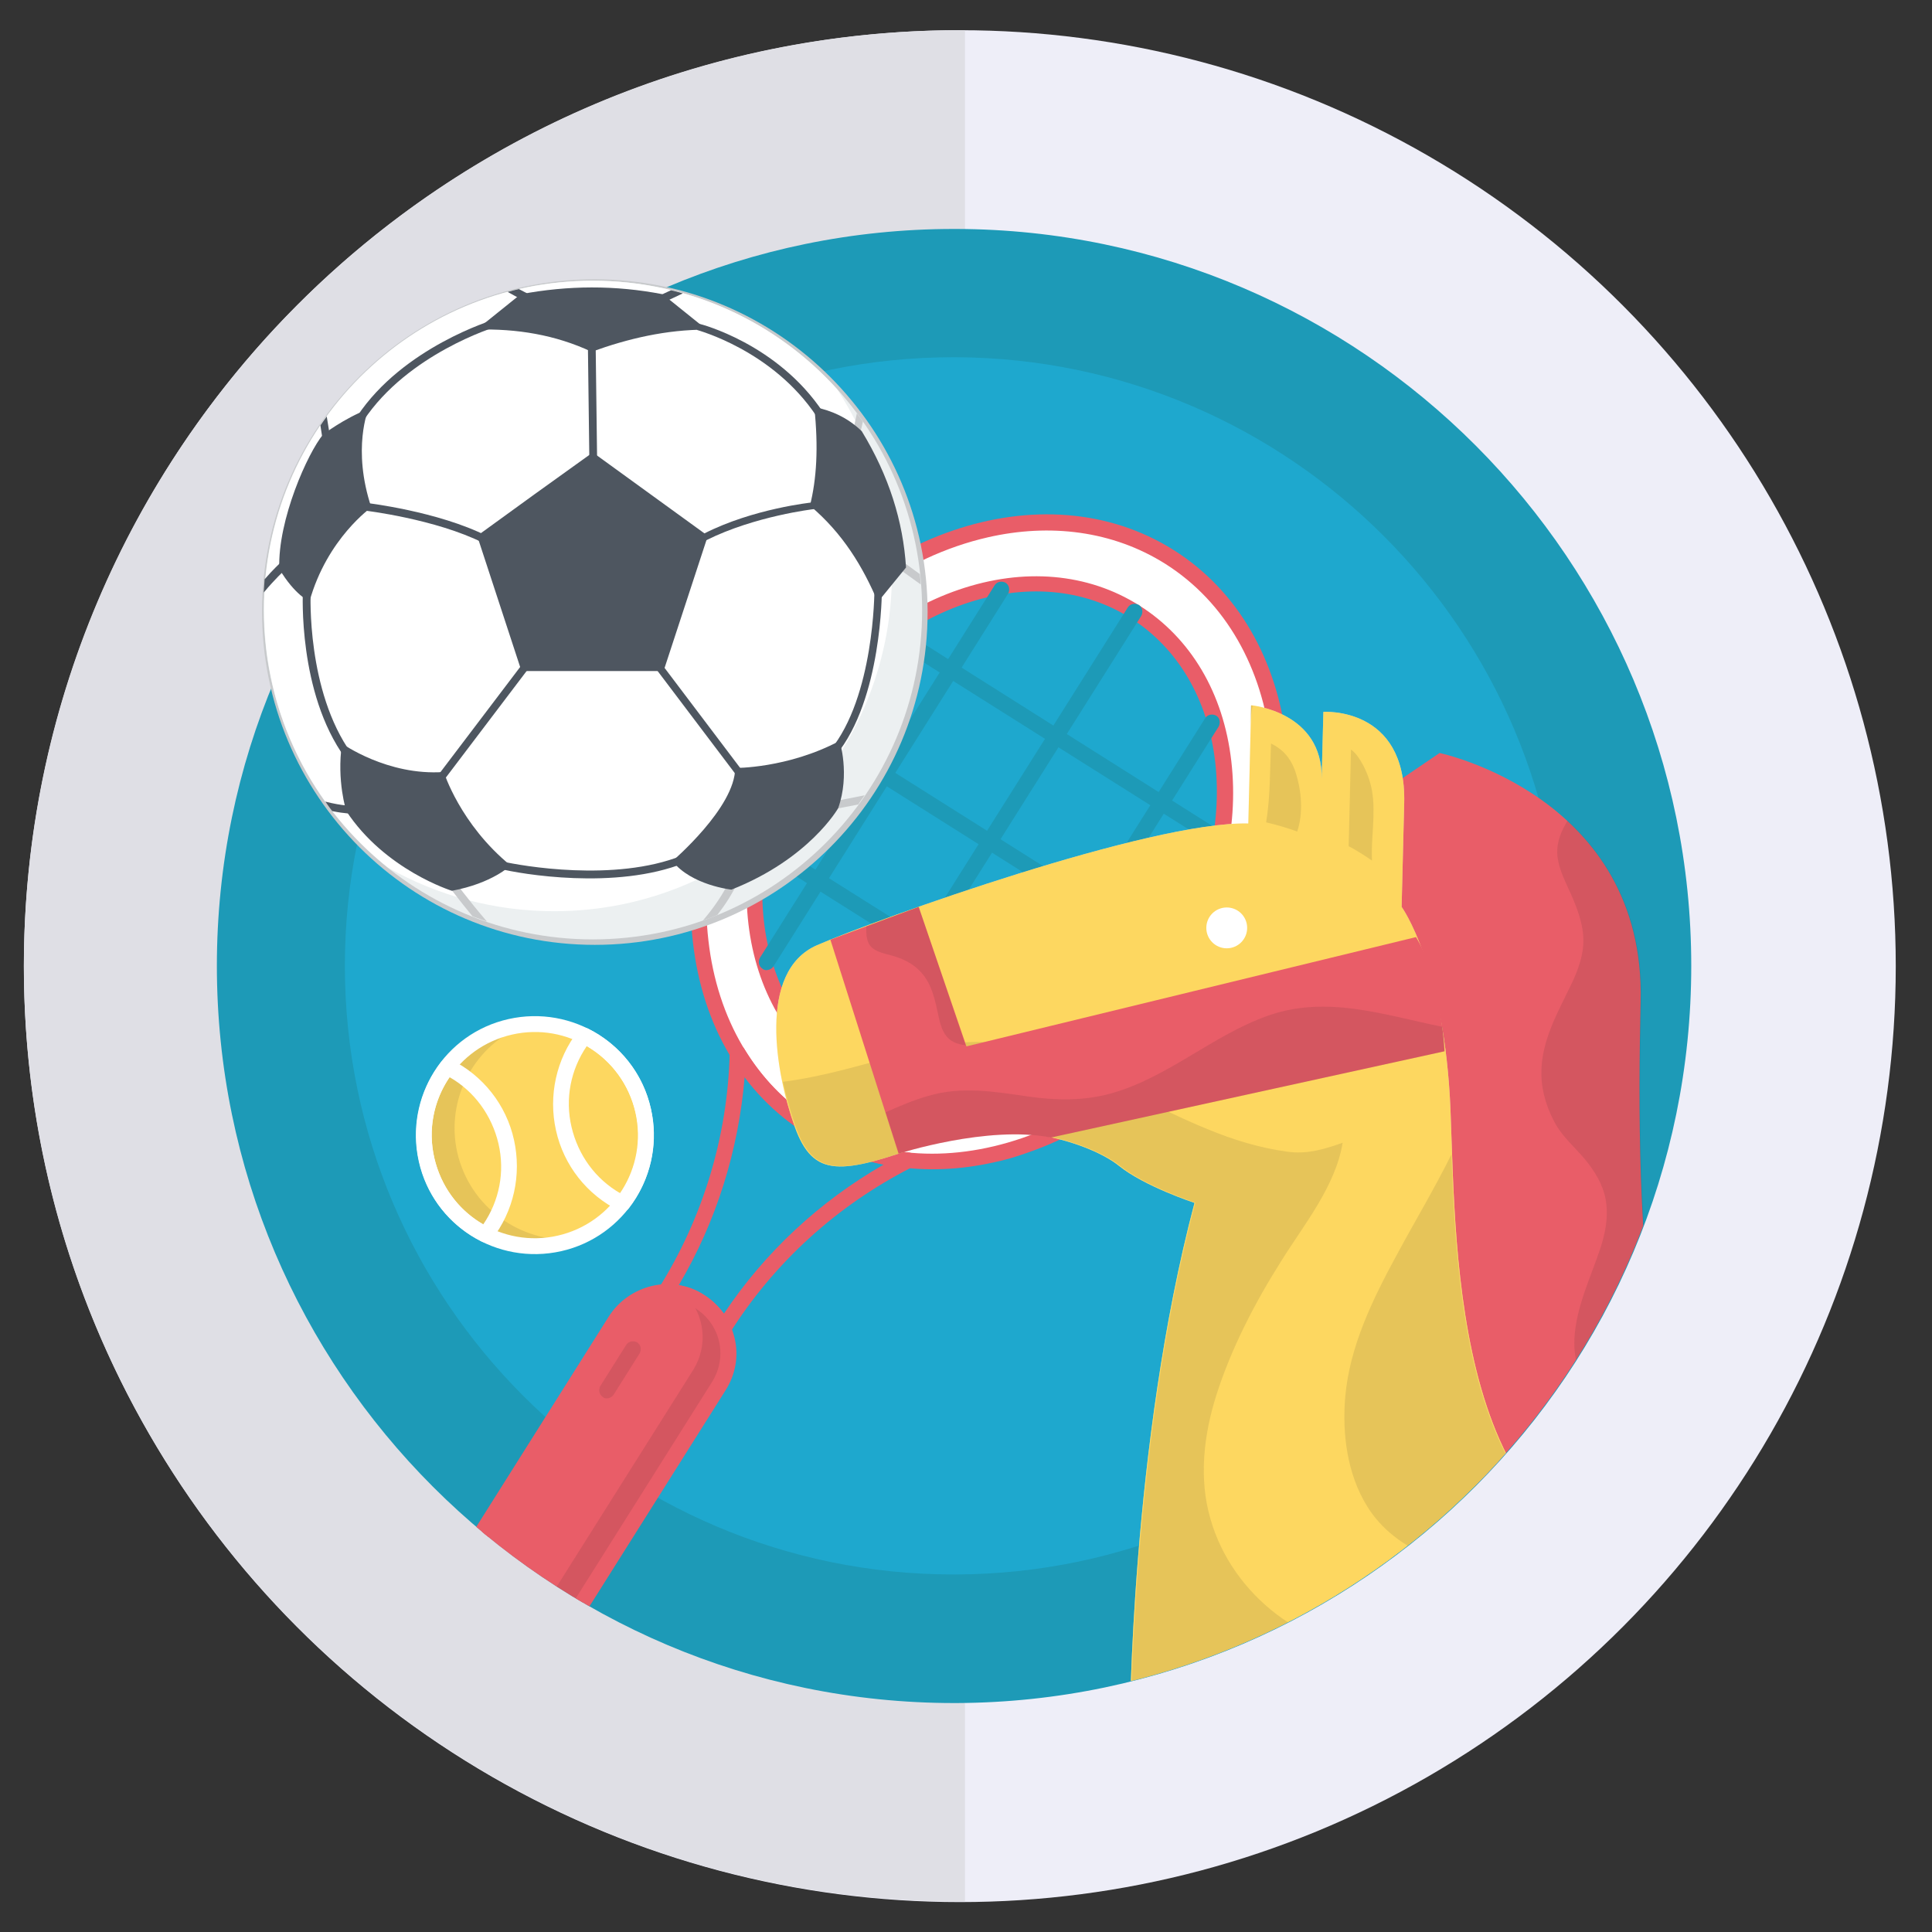 <?xml version="1.0" encoding="utf-8"?>
<!-- Generator: Adobe Illustrator 22.0.0, SVG Export Plug-In . SVG Version: 6.00 Build 0)  -->
<svg version="1.1" id="Layer_1" xmlns="http://www.w3.org/2000/svg" xmlns:xlink="http://www.w3.org/1999/xlink" x="0px" y="0px"
	 viewBox="0 0 671.7 671.7" style="enable-background:new 0 0 671.7 671.7;" xml:space="preserve">
<rect x="0" y="0" width="671.7" height="671.7" fill="#333333" stroke="none"/>
<style type="text/css">
	.st0{fill:#F0953F;}
	.st1{fill:#FDD760;}
	.st2{fill:#FDEEBA;}
	.st3{fill:#EEEEF8;}
	.st4{fill:#899AC8;}
	.st5{fill:#F0C41B;}
	.st6{fill:#3F3F3F;}
	.st7{fill:#F9EAB0;}
	.st8{fill:#DB2215;}
	.st9{fill:#245EA9;}
	.st10{fill:#DFDFE5;}
	.st11{fill:#7E90B7;}
	.st12{fill:#FFFFFF;}
	.st13{fill:#187950;}
	.st14{fill:#28AB70;}
	.st15{fill:#DB4699;}
	.st16{fill:#A33173;}
	.st17{fill:#1D9AB7;}
	.st18{fill:#1EA8CE;}
	.st19{clip-path:url(#SVGID_4_);}
	.st20{fill:#F1F1F1;}
	.st21{fill:#E1E1E4;}
	.st22{fill:#E95D68;}
	.st23{opacity:0.1;fill:#1D1D1B;}
	.st24{fill:#3C3A41;}
	.st25{fill:#17171A;}
	.st26{opacity:0.2;fill:#1D1D1B;}
	.st27{opacity:0.3;fill:#3C3A41;}
	.st28{fill:#FDF28C;}
	.st29{opacity:0.1;fill:#3C3A41;}
	.st30{opacity:0.4;fill:#EEEEF8;}
	.st31{opacity:0.28;fill:#FFFFFF;}
	.st32{opacity:5.000000e-02;fill:#3C3A41;}
	.st33{opacity:0.1;}
	.st34{fill:#1D1D1B;}
	.st35{opacity:0.37;fill:#DFDFE5;}
	.st36{opacity:0.21;fill:#3C3A41;}
	.st37{fill:#FDBF00;}
	.st38{clip-path:url(#SVGID_6_);}
	.st39{clip-path:url(#SVGID_8_);}
	.st40{opacity:0.12;fill:#FFFFFF;}
	.st41{clip-path:url(#SVGID_10_);}
	.st42{fill:#4E5660;}
	.st43{fill:#383C43;}
	.st44{clip-path:url(#SVGID_12_);}
	.st45{clip-path:url(#SVGID_14_);}
	.st46{fill:#009DE1;}
	.st47{clip-path:url(#SVGID_18_);}
	.st48{opacity:0.1;fill:#1D1D1B;enable-background:new    ;}
	.st49{fill:#C8CACC;}
	.st50{fill:#ECF0F1;}
	.st51{fill:#4D4D4D;}
	.st52{opacity:0.53;fill:#ECF0F1;enable-background:new    ;}
	.st53{fill:none;}
	.st54{opacity:0.21;fill:#1D1D1B;enable-background:new    ;}
	.st55{opacity:4.000000e-02;fill:#1D1D1B;enable-background:new    ;}
</style>
<g>
	<circle class="st3" cx="333.7" cy="335.9" r="325.4"/>
	<path class="st10" d="M333.7,661.1c0.6,0,1.3,0,1.8,0V10.5c-0.6,0-1.3,0-1.8,0C154,10.5,8.3,156.2,8.3,335.9
		C8.3,515.4,154,661.1,333.7,661.1z"/>
	<path class="st17" d="M588,335.8c0,141-114.5,255.7-255.4,256.3h-0.9c-141.3,0-256.3-115-256.3-256.3
		c0-141.2,115-256.2,256.2-256.2h0.9C473.5,80,588,194.8,588,335.8z"/>
	<path class="st18" d="M543.1,335.8c0,116.4-94.5,211.2-210.8,211.6h-0.8c-116.6,0-211.6-94.9-211.6-211.6s94.9-211.6,211.6-211.6
		h0.8C448.5,124.7,543.1,219.4,543.1,335.8z"/>
	<g>
		<g>
			<defs>
				<path id="SVGID_17_" d="M610.9,263.6c0-1.5-15.5-8.2-39.5-17.7C535,149,441.7,79.9,332.4,79.5h-0.9c-22.3,0-43.9,2.9-64.5,8.2
					L250.5,58c0,0-100.2,21.8-102.6,21.5c-2.4-0.3-80.4,109.3-83.3,125.6c-1.8,10.5,12,36.7,22.2,54.3
					c-7.6,24.1-11.6,49.8-11.6,76.3c0,141.3,115,256.3,256.3,256.3h0.9c128.5-0.5,235.2-96.1,252.8-220
					c14.4-5.6,25.8-10.4,25.8-10.4S610.9,270.2,610.9,263.6z"/>
			</defs>
			<clipPath id="SVGID_2_">
				<use xlink:href="#SVGID_17_"  style="overflow:visible;"/>
			</clipPath>
			<g style="clip-path:url(#SVGID_2_);">
				<g>
					<circle class="st1" cx="185.9" cy="394.7" r="38.7"/>
					<path class="st48" d="M159,400.8c-4.3-19,6.2-37.9,23.8-44.6c-1.8,0.2-3.7,0.4-5.4,0.9c-20.8,4.7-33.8,25.4-29.2,46.2
						c4.7,20.8,25.4,33.8,46.2,29.2c1.8-0.4,3.6-1,5.3-1.6C180.9,432.2,163.4,419.7,159,400.8z"/>
					<path class="st12" d="M169.4,431.9c-0.6,0.1-1.3,0.1-1.8-0.2c-11.1-5.5-19.2-15.7-21.9-27.9c-2.7-12.1,0.1-24.8,7.7-34.6
						c0.8-1.1,2.2-1.4,3.4-0.8c11.1,5.5,19.2,15.7,21.9,27.9c2.7,12.2-0.1,24.8-7.7,34.6C170.5,431.5,169.9,431.8,169.4,431.9z
						 M156.3,374.5c-5.6,8.2-7.6,18.3-5.3,28.1s8.3,18.1,17,23.1c5.6-8.2,7.6-18.3,5.3-28.1C171,387.8,164.9,379.4,156.3,374.5z"/>
					<path class="st12" d="M217,421.1c-0.6,0.1-1.3,0.1-1.8-0.2c-11.1-5.5-19.2-15.7-21.9-27.9c-2.7-12.1,0.1-24.8,7.7-34.6
						c0.8-1.1,2.2-1.4,3.4-0.8c11.1,5.5,19.2,15.7,21.9,27.9c2.7,12.1-0.1,24.8-7.7,34.6C218.2,420.7,217.6,421,217,421.1z
						 M204,363.7c-5.6,8.2-7.6,18.3-5.3,28.1s8.3,18.1,17,23.1c5.6-8.2,7.6-18.3,5.3-28.1C218.7,377,212.6,368.7,204,363.7z"/>
					<path class="st12" d="M195.1,435c-22.3,5-44.5-8.9-49.5-31.2c-5-22.3,8.9-44.5,31.2-49.5c22.3-5,44.5,8.9,49.5,31.2
						C231.4,407.8,217.3,430,195.1,435z M178,359.7c-19.3,4.4-31.4,23.6-27,42.9c4.4,19.3,23.6,31.4,42.9,27
						c19.3-4.4,31.4-23.6,27-42.9C216.5,367.4,197.3,355.3,178,359.7z"/>
					<path class="st22" d="M171.4,566.6c-10-6.3-13-19.5-6.7-29.4l49.2-78.1c6.3-10,19.5-13,29.4-6.7c10,6.3,13,19.5,6.7,29.4
						l-49.2,78.1C194.5,569.9,181.3,572.9,171.4,566.6z"/>
					<path class="st12" d="M406.5,193.6c-44-27.7-107.5-5.8-142,48.9s-26.8,121.6,17.1,149.3c44,27.7,107.5,5.8,142-48.9
						S450.4,221.3,406.5,193.6L406.5,193.6z M293.6,372.8c-35.6-22.4-41.8-76.4-13.9-120.6s79.2-61.9,114.8-39.5
						s41.8,76.4,13.9,120.6C380.4,377.5,329.1,395.2,293.6,372.8z"/>
					<path class="st48" d="M243.3,452.5c-1.5-1-3.2-1.7-4.8-2.2c6.5,6.9,7.8,17.5,2.5,26l-49.2,78.1c-5.3,8.4-15.5,11.8-24.5,8.9
						c1.2,1.3,2.6,2.4,4.2,3.4c10,6.3,23.2,3.3,29.4-6.7l49.2-78.1C256.3,472,253.3,458.8,243.3,452.5z"/>
					<g>
						<path class="st22" d="M188.1,572.1c-6.3,1.5-12.7,0.3-18.1-3.1c-5.4-3.4-9.2-8.8-10.7-15c-1.5-6.3-0.3-12.7,3.1-18.1
							l49.2-78.1c3.4-5.4,8.8-9.2,15-10.7c6.3-1.5,12.7-0.3,18.1,3.1s9.2,8.8,10.7,15c1.5,6.3,0.3,12.7-3.1,18.1l-49.2,78.1
							C199.7,566.9,194.4,570.7,188.1,572.1z M227.9,452.4c-4.8,1.1-8.9,4-11.6,8.2L167,538.7c-2.6,4.2-3.5,9.2-2.4,14
							c1.1,4.8,4,8.9,8.2,11.6c4.2,2.6,9.2,3.5,14,2.4s8.9-4,11.6-8.2l49.2-78.1c2.6-4.2,3.5-9.2,2.4-14s-4-8.9-8.2-11.6
							S232.7,451.3,227.9,452.4z"/>
						<path class="st48" d="M211.6,486.1c-0.7,0.2-1.5,0.1-2-0.4c-1.3-0.8-1.6-2.5-0.9-3.8l9-14.3c0.8-1.3,2.5-1.6,3.8-0.9
							c1.3,0.8,1.6,2.5,0.9,3.8l-9,14.3C213,485.5,212.3,485.9,211.6,486.1z"/>
						<path class="st22" d="M252.1,464.6c-0.3,0.1-0.6,0.1-0.8,0.1c-1-0.1-1.9-0.7-2.3-1.6c-1.5-3.4-4-6.2-7.1-8.2
							c-3.2-2-6.8-3-10.5-2.8c-1.1,0-1.9-0.5-2.5-1.4c-0.5-0.9-0.5-1.9,0.1-2.8c15.4-24.5,24-52.8,24.7-81.9c0-1.3,0.9-2.3,2-2.6
							c1.2-0.3,2.4,0.2,3.1,1.3c6.3,10.4,14.4,18.7,24.3,24.9c9.9,6.2,20.9,10,32.9,11.1c1.3,0.1,2.2,1.1,2.4,2.2
							c0.2,1.2-0.4,2.4-1.5,3c-25.9,13.2-47.8,33.1-63.2,57.6C253.4,464,252.8,464.5,252.1,464.6z M236,446.8
							c3.1,0.5,6.1,1.6,8.8,3.4c2.7,1.7,5,3.9,6.9,6.5c14.2-21.3,33.2-39,55.5-51.8c-9.7-1.9-18.8-5.5-27-10.8s-15.4-11.8-21.3-19.8
							C256.8,400,249,424.8,236,446.8L236,446.8z"/>
						<path class="st22" d="M345.6,404.1c-23.6,5.3-46.6,1.9-65.5-10c-22-13.9-35.9-37.5-39.2-66.6c-3.3-28.8,4.3-59.6,21.2-86.5
							c35.3-55.9,100.6-78.3,145.9-49.8s53.3,97.2,18,153.1c-17,27-41.5,47.1-68.9,56.5C353.2,402.2,349.5,403.3,345.6,404.1z
							 M343.5,186.8c-29,6.6-57.5,26.6-76.8,57.3c-16.4,26-23.6,55.4-20.4,82.9c3.1,27.3,16.2,49.5,36.7,62.5
							c20.5,13,46.2,15.1,72.3,6.2c26.3-9,49.7-28.3,66.1-54.2c33.6-53.4,26.3-118.6-16.3-145.5C386.8,184.5,365,181.9,343.5,186.8
							L343.5,186.8z M345.5,383.2c-18.7,4.3-37.6,1.9-53.4-8c-36.7-23.2-43.4-78.9-14.7-124.4c13.9-21.9,33.7-38.2,56-45.8
							c22.5-7.7,44.8-5.8,62.7,5.5c17.9,11.3,29.3,30.5,32,54.2c2.7,23.4-3.4,48.3-17.2,70.2C394.4,360.6,370.2,377.6,345.5,383.2
							L345.5,383.2z M295,370.4c34.2,21.5,84,4.3,111-38.7c13.2-20.8,19-44.6,16.5-66.7c-2.5-21.9-13-39.7-29.4-50.1
							c-16.5-10.4-37-12.1-57.9-4.9c-21.1,7.3-39.9,22.8-53.1,43.6C255,296.5,260.8,348.9,295,370.4L295,370.4z"/>
						<path class="st17" d="M267.1,337.2c-0.7,0.2-1.5,0.1-2-0.4c-1.3-0.8-1.6-2.5-0.9-3.8l81.6-129.5c0.8-1.3,2.5-1.6,3.8-0.9
							c1.3,0.8,1.6,2.5,0.9,3.8L268.9,336C268.5,336.6,267.8,337.1,267.1,337.2L267.1,337.2z"/>
						<path class="st17" d="M294.1,375.5c-0.7,0.2-1.5,0.1-2-0.4c-1.3-0.8-1.6-2.5-0.9-3.8l100.9-160.1c0.8-1.3,2.5-1.6,3.8-0.9
							c1.3,0.8,1.6,2.5,0.9,3.8L295.9,374.2C295.5,374.9,294.8,375.3,294.1,375.5L294.1,375.5z"/>
						<path class="st17" d="M340.3,383.4c-0.7,0.2-1.5,0.1-2-0.4c-1.3-0.8-1.6-2.5-0.9-3.8L419,249.7c0.8-1.3,2.5-1.6,3.8-0.9
							s1.6,2.5,0.9,3.8l-81.6,129.5C341.6,382.8,341,383.2,340.3,383.4z"/>
						<path class="st17" d="M377.4,367.2c-0.7,0.2-1.5,0.1-2-0.4L264,296.6c-1.3-0.8-1.6-2.5-0.9-3.8c0.8-1.3,2.5-1.6,3.8-0.9
							l111.4,70.2c1.3,0.8,1.6,2.5,0.9,3.8C378.7,366.7,378.1,367,377.4,367.2z"/>
						<path class="st17" d="M406.6,334.5c-0.7,0.2-1.5,0.1-2-0.4l-124-78.2c-1.3-0.8-1.6-2.5-0.9-3.8c0.8-1.3,2.5-1.6,3.8-0.9
							l124,78.2c1.3,0.8,1.6,2.5,0.9,3.8C408,333.9,407.3,334.3,406.6,334.5L406.6,334.5z"/>
						<path class="st17" d="M423.6,294c-0.7,0.2-1.5,0.1-2-0.4l-111.4-70.2c-1.3-0.8-1.6-2.5-0.9-3.8c0.8-1.3,2.5-1.6,3.8-0.9
							L424.4,289c1.3,0.8,1.6,2.5,0.9,3.8C424.9,293.4,424.2,293.9,423.6,294z"/>
					</g>
				</g>
				<g>
					<path class="st49" d="M206.8,97.1c63.8,0,115.7,51.8,115.7,115.7s-51.8,115.7-115.7,115.7S91.1,276.6,91.1,212.7
						S142.8,97.1,206.8,97.1z"/>
					<path class="st50" d="M206.1,97.6c63.3,0,114.5,51.2,114.5,114.5s-51.2,114.5-114.5,114.5S91.7,275.3,91.7,212
						S142.9,97.6,206.1,97.6z"/>
					<path class="st12" d="M206.1,97.6c33.7,0,64,14.5,85,37.8c12,18.4,19,40.4,19,64c0,64.8-52.6,117.4-117.4,117.4
						c-21,0-40.7-5.5-57.7-15.1c-26.3-20.9-43.2-53.3-43.2-89.6C91.7,148.9,142.9,97.6,206.1,97.6z"/>
					<path class="st51" d="M206.9,115.1c-3.3-0.5-10.2-4.6-21.6-5.6L206.9,115.1z"/>
					<g>
						<path class="st42" d="M207.1,120.5l0.5,39.4h-2.7l-0.5-39.4L207.1,120.5z"/>
						<path class="st42" d="M172.2,113.7c-0.1,0-30.4,9.3-45.8,32.5l-2.2-1.5c15.9-24,47.3-33.5,47.4-33.5L172.2,113.7L172.2,113.7z
							"/>
						<path class="st42" d="M127,174.8c0.1,0,25.2,2.9,42.4,11.6l-1.3,2.4c-16.7-8.4-41.3-11.3-41.4-11.3L127,174.8L127,174.8z"/>
						<path class="st42" d="M108,206.3c0,0.1-1.5,33.9,14.2,55.7l-2.2,1.5c-16.5-22.7-14.7-57.6-14.7-57.7L108,206.3z"/>
						<path class="st42" d="M172.7,299.1c0.3,0,1,0.2,1.9,0.4c6.5,1.5,39.1,7.3,62.4-2l1,2.5c-24,9.6-57.3,3.8-64,2.1
							c-0.8-0.2-1.4-0.3-1.4-0.3L172.7,299.1L172.7,299.1L172.7,299.1z"/>
						<path class="st42" d="M306.6,205.2c0,0.1,0.1,37.9-16,57.4l-2-1.7c15.4-18.7,15.4-55.4,15.4-55.5L306.6,205.2L306.6,205.2
							L306.6,205.2z"/>
						<path class="st42" d="M283,177c-0.1,0-20.6,2.4-37.4,10.8l-0.8-2.3c17.1-8.7,37.4-10.8,37.4-10.8L283,177z"/>
						<path class="st42" d="M184.3,231.7l-30.4,40.1l-2.1-1.6l30.4-40.1L184.3,231.7z"/>
						<path class="st42" d="M229,229.5l29.4,38.9l-2.1,1.5L226.9,231L229,229.5L229,229.5z"/>
						<path class="st42" d="M243.2,112.6c0.1,0,27.1,6.8,43,30.8l-2.2,1.5c-15.3-23.2-41.6-30.1-41.7-30.2L243.2,112.6L243.2,112.6
							L243.2,112.6z"/>
					</g>
					<g>
						<path class="st49" d="M157.5,305.6c0,0,5,6.9,11.8,14.8c-1.7-0.6-3.4-1.2-5-1.8c-5.2-6.3-8.8-11.2-8.8-11.2L157.5,305.6
							L157.5,305.6L157.5,305.6z"/>
						<path class="st49" d="M256.6,306.5c-2,4.3-4.5,8.1-7.2,11.6c-1.6,0.7-3.3,1.4-5,1.9c3.7-4.3,7.1-9.2,9.7-14.7L256.6,306.5z"/>
					</g>
					<path class="st42" d="M98.9,198.3c0,0-3.4,3.1-7.2,7.7c0.1-1.5,0.2-3,0.3-4.6c3-3.5,5.4-5.6,5.4-5.7L98.9,198.3L98.9,198.3z"/>
					<path class="st42" d="M122.7,282.9c0,0-2.8,0-7.2-0.9c-0.9-1.1-1.6-2.2-2.4-3.3c5.8,1.5,9.7,1.5,9.7,1.5L122.7,282.9z"/>
					<g>
						<path class="st42" d="M183.8,105.5l-7.3-4c1.3-0.4,2.6-0.7,3.9-1l4.6,2.4L183.8,105.5z"/>
						<path class="st42" d="M227.5,103.6l5.8-2.7c1.4,0.3,2.7,0.7,4.1,1.1l-8.9,4.2L227.5,103.6L227.5,103.6z"/>
						<path class="st42" d="M112.2,153.1l-0.8-5.2c0.7-1.1,1.5-2.1,2.2-3.1l1.3,8L112.2,153.1z"/>
					</g>
					<g>
						<path class="st49" d="M296.3,151.3l1.6-7.6c0.7,1,1.5,1.9,2.1,2.9l-1.1,4.8L296.3,151.3L296.3,151.3L296.3,151.3z"/>
						<path class="st49" d="M314.3,195.6l5.5,4c0.1,1.2,0.3,2.3,0.3,3.6l-7.5-5.4L314.3,195.6L314.3,195.6L314.3,195.6z"/>
						<path class="st49" d="M288.4,278.9l12.2-2.4c-0.8,1.1-1.5,2.1-2.2,3.2l-9.4,1.8L288.4,278.9z"/>
					</g>
					<g>
						<path class="st42" d="M206.1,157.3l20,14.5l20,14.5l-7.7,23.5l-7.7,23.5H206h-24.7l-7.7-23.5l-7.7-23.5l20-14.5L206.1,157.3
							L206.1,157.3L206.1,157.3z"/>
						<path class="st42" d="M205.7,122.3c12.7-4.6,25.9-7.7,40-7.7l-15.3-12.3c-16.5-3.2-32.9-3.1-49.4,0l-15.3,12.3
							C179.6,114.2,193.1,116.4,205.7,122.3z"/>
						<path class="st42" d="M118.9,258.5c0,0,15.8,11.3,35.4,9.9c0,0,5.6,18.1,23.2,32.5c0,0-6.3,6.2-20.4,8.8
							c0,0-23.2-7.2-36.7-27.7C120.4,281.9,117,271.6,118.9,258.5L118.9,258.5z M255.6,267L255.6,267c0,0,18.2,0.2,36.3-9.4
							c0,0,3.7,11.6-0.5,23.4c0,0-10,17.6-37.1,28.3c0,0-13.9-1.5-20.5-9.9C233.8,299.3,255.6,280.8,255.6,267L255.6,267L255.6,267z
							"/>
						<path class="st42" d="M112.3,151.1c0,0,7.2-5.6,15.8-8.9c0,0-5.8,13.8,1,34.2c0,0-15.4,10.8-21.5,32.7c0,0-5.1-2.2-10.5-11.3
							C96.5,180.7,107.1,157.3,112.3,151.1z M283.1,141.5L283.1,141.5c5.9,1.2,11.5,3.6,16.5,8.4c9.5,15.6,14.4,31.4,15.4,47.4
							l-9.8,12c-5.2-12.3-12.2-23.9-23.6-33.5C283.9,166.6,284.6,155.6,283.1,141.5L283.1,141.5z"/>
					</g>
				</g>
				<g>
					<path class="st22" d="M481.5,274.7l19-12.9c0,0,71.7,15,69.9,86.5c-1.6,71.5-0.9,197.3,57.7,198.8l-68.8,23l-89.9-102.4
						L481.5,274.7z"/>
					<path class="st48" d="M591.6,543.3c-4.6-1.6-9-4.1-12.3-7.8c-4.5-5.1-4.6-11.3-5.2-17.7c-0.6-5.4-2-11-5.1-15.7
						c-3.1-4.6-7.3-7.9-11.2-11.9c-6.9-7-11-15.3-10.4-25.2c0.7-10.8,5.5-20.6,8.9-30.7c1.9-5.6,3-11.6,1.9-17.5
						c-1-5.2-3.9-9.8-7.2-13.8c-3.3-3.9-7.3-7.4-9.9-11.7c-3-5.2-5.1-11.4-5.2-17.5c-0.3-11.6,5.7-21.8,10.6-32
						c2.2-4.7,4.1-9.9,4-15.2c-0.1-4.7-1.6-9.2-3.4-13.6c-2.1-5.2-5.5-10.7-5.7-16.5c-0.1-4.1,1.5-7.7,3.6-11.2
						c14.2,13.2,26.3,33.1,25.6,62.9c-1.6,71.5-0.9,197.3,57.7,198.8l-7.5,2.5C611,547.5,601,546.7,591.6,543.3z"/>
					<path class="st52" d="M392.8,601.2c0,0,0.2-98.7,22.5-183c0,0-17.4-5.7-26.3-12.9s-37.5-17.9-67-7.5
						c-29.5,10.5-39.2,12-45.7-6.1c-6.5-18.1-13.2-54,7.8-63.1s115.7-43.1,149.9-42.3l1-41.1c0,0,25,2.2,24.5,25.7l0.6-23.4
						c0,0,28.9-2,28.1,31.6l-0.9,36.2c0,0,15,20.6,17,70.8c2,50.2,0.7,154.2,77.3,159.7l46.9,1.1l-1.5,59.7L392.8,601.2z"/>
					<path class="st1" d="M392.8,601.2c0,0,0.2-98.7,22.5-183c0,0-17.4-5.7-26.3-12.9s-37.5-17.9-67-7.5
						c-29.5,10.5-39.2,12-45.7-6.1c-6.5-18.1-13.2-54,7.8-63.1s115.7-43.1,149.9-42.3l1-41.1c0,0,25,2.2,24.5,25.7l0.6-23.4
						c0,0,28.9-2,28.1,31.6l-0.9,36.2c0,0,15,20.6,17,70.8c2,50.2,0.7,154.2,77.3,159.7l46.9,1.1l-1.5,59.7L392.8,601.2z"/>
					<path class="st48" d="M565.5,548.6c-22.7,0.2-47.3,1.3-68.7-7.5c-8.8-3.6-16.7-9.5-21.6-17.6c-6.8-11.1-8.6-25-7.5-37.8
						c1.5-17.5,9.5-33.9,17.8-49.2c6.3-11.7,13.2-23.2,19.1-35.1c1.9,53.4,7.2,139.5,76.8,144.4l46.9,1.1l-0.1,5.6
						C608,547,585.7,548.4,565.5,548.6z"/>
					<path class="st48" d="M434.6,252.2l0.2-6.9c0,0,0.2,0,0.7,0.1C435,247.6,434.8,249.9,434.6,252.2z"/>
					<path class="st48" d="M450.4,268.4c2.1,6.5,2.8,14.1,0.6,20.7c-3.5-1.3-7.1-2.3-10.8-3.2c1.5-9.1,1.3-18.3,1.7-27.4
						C446,260.5,448.8,263.6,450.4,268.4z"/>
					<path class="st48" d="M468.9,294.2l0.8-33.6c1,0.7,1.8,1.6,2.7,2.9c2.3,3.4,3.9,7.5,4.6,11.4c1.4,8-0.4,16.2,0,24.3
						C474.4,297.4,471.6,295.6,468.9,294.2z"/>
					<path class="st48" d="M315.3,366c8.5-2.2,17.2-4,26.2-3.7c9.5,0.3,18.5,3.1,27.3,6.5c17.5,6.9,33.7,16.8,51.1,23.8
						c8.9,3.7,18.1,6.5,27.6,7.8c7,1,13.1-0.9,19.3-3.1c-2.5,15.2-13.5,28.5-21.4,41.2c-9.1,14.4-17.3,30.2-22.5,46.5
						c-4.4,13.9-6.2,29.1-2,43.3c3.8,13.2,12.1,24.7,23,33c19.6,14.9,45.7,17.3,69.5,17.8c22.6,0.5,45.1,0,67.8,1.4
						c11.6,0.7,23.3,1.9,34.6,5.2c4,1.2,8,2.7,11.7,4.7l-0.4,16.2l-234-5.5c0,0,0.2-98.7,22.5-183c0,0-17.4-5.7-26.3-12.9
						s-37.5-17.9-67-7.5c-29.5,10.5-39.2,12-45.7-6.1c-1.5-4.4-3.1-9.7-4.4-15.5C286.6,374.3,300.6,369.9,315.3,366z"/>
					<path class="st22" d="M492.3,325.8l-156.3,38l-16.6-48.5l-30.7,11.4l23.7,74.4c0,0,31.1-10,52.9-5.6l136.9-30
						C502.2,365.4,501,339.9,492.3,325.8z"/>
					<path class="st48" d="M335.7,363.4c-6.4-0.7-8.2-4.3-9.4-10.1c-1.2-5.5-2.2-11-6.1-15.3c-2.2-2.4-4.9-4-8-5.1
						c-2.8-1.1-6.7-1.4-9-3.4c-2-1.7-2.1-4.7-2-7.5l18.2-6.8L335.7,363.4C335.8,363.5,335.8,363.5,335.7,363.4z"/>
					<path class="st48" d="M322.8,381c11.5-3.4,22.8-1.5,34.5,0.2c9.7,1.4,19.3,1.6,28.8-1c19.9-5.5,35.5-20.3,54.8-27.1
						c20.6-7.2,40.3-0.2,60.6,3.9c0.7,5,0.8,8.5,0.8,8.5l-136.9,30c-21.9-4.4-52.9,5.6-52.9,5.6l-4.6-14.4
						C312.7,384.6,317.7,382.4,322.8,381z"/>
					<circle class="st12" cx="426.5" cy="322.6" r="7.1"/>
				</g>
			</g>
		</g>
	</g>
</g>
</svg>
